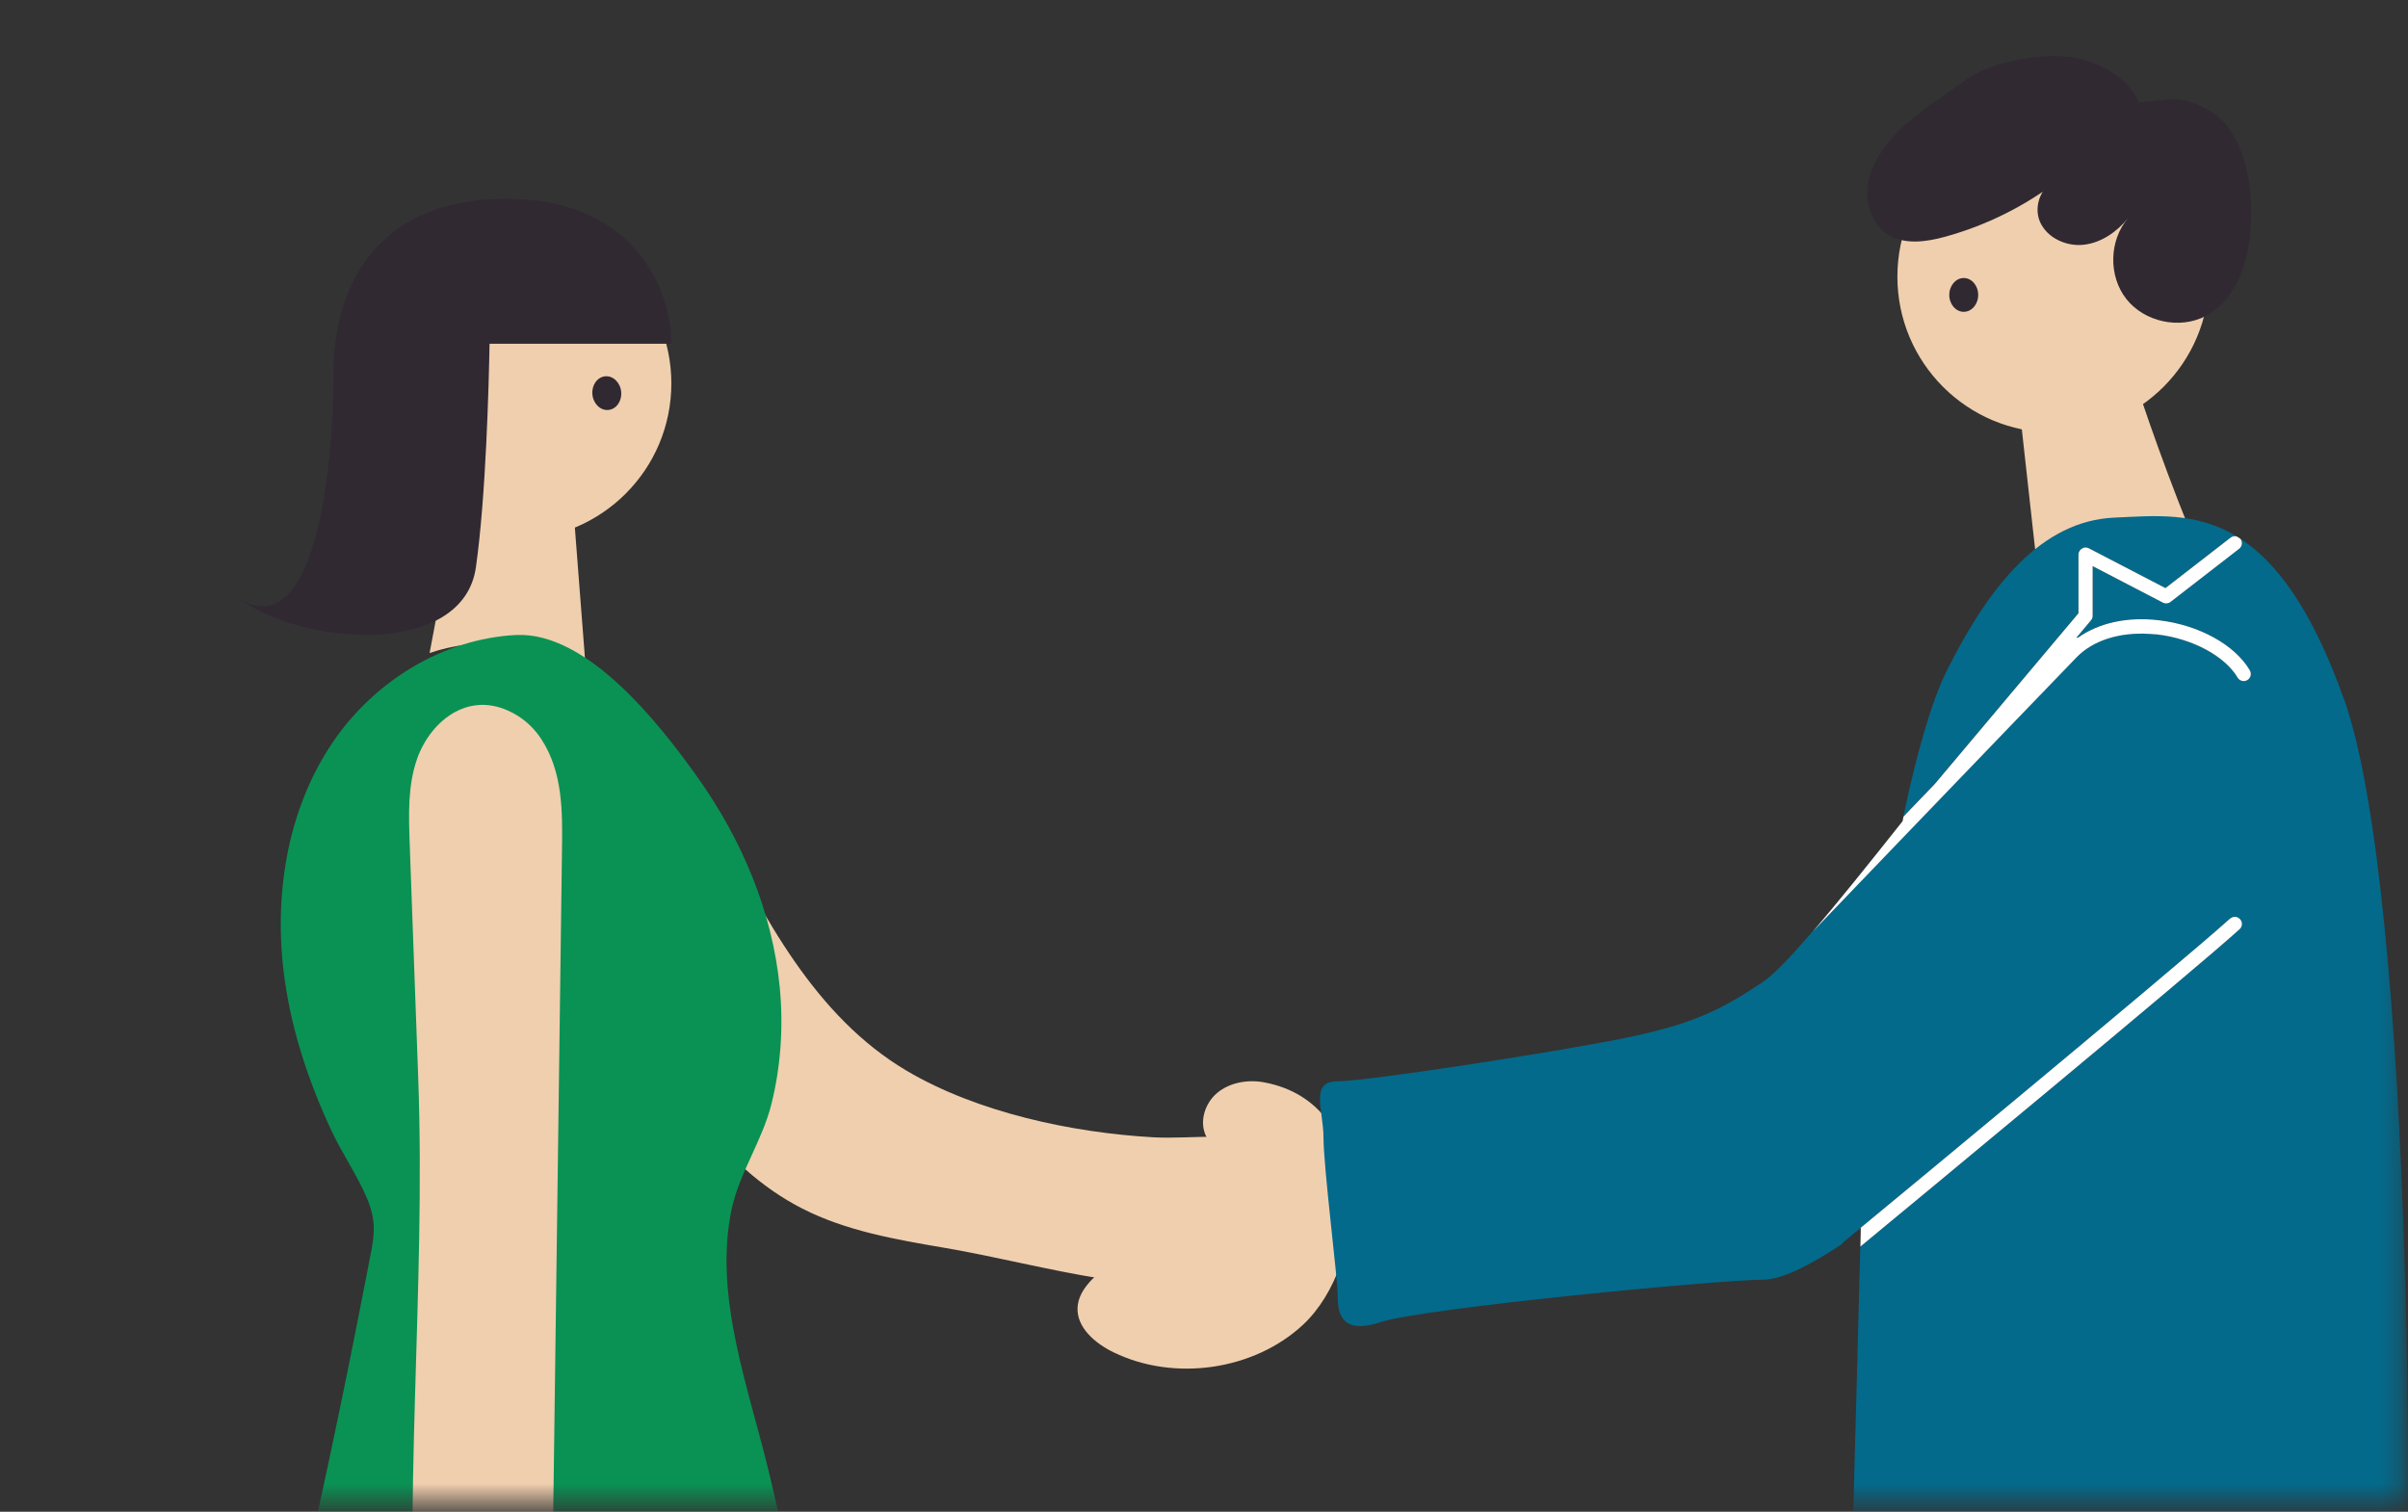 <svg width="129" height="81" viewBox="0 0 129 81" fill="none" xmlns="http://www.w3.org/2000/svg">
<rect x="0" y="0" width="129" height="81" fill="#333333" stroke="none"/>
<mask id="mask0_477_226" style="mask-type:luminance" maskUnits="userSpaceOnUse" x="0" y="0" width="129" height="81">
<path d="M128.73 0.5H0.27V80.5H128.73V0.5Z" fill="white"/>
</mask>
<g mask="url(#mask0_477_226)">
<path d="M38.336 44.005C40.878 49.103 43.673 54.479 48.581 57.376C52.35 59.601 57.409 60.687 61.772 60.935C63.959 61.057 66.583 60.522 68.579 61.603C70.449 62.615 71.613 65.318 69.987 67.095C69.315 67.83 68.317 68.162 67.357 68.41C61.923 69.807 56.046 67.782 50.597 66.857C47.987 66.413 45.333 65.956 42.977 64.753C38.545 62.489 35.814 57.956 33.316 53.651" fill="#F0CFAE"/>
<path d="M67.713 57.99C66.841 57.829 65.872 57.999 65.205 58.559C64.538 59.12 64.236 60.103 64.611 60.877C64.986 61.651 66.086 62.056 66.851 61.622C64.324 63.702 61.796 65.781 59.264 67.865C58.549 68.454 57.774 69.15 57.726 70.056C57.672 71.127 58.666 71.979 59.664 72.461C62.916 74.039 67.177 73.421 69.797 70.986C73.327 67.704 73.824 59.11 67.708 57.99H67.713Z" fill="#F0CFAE"/>
<path d="M109.997 23.174C114.609 23.174 118.348 19.435 118.348 14.823C118.348 10.211 114.609 6.472 109.997 6.472C105.385 6.472 101.646 10.211 101.646 14.823C101.646 19.435 105.385 23.174 109.997 23.174Z" fill="#F0CFAE"/>
<path d="M107.962 19.843C108.352 23.358 108.742 26.879 109.131 30.395C110.616 28.5 114.833 27.78 117.209 28.16C115.69 24.361 114.512 20.914 113.47 17.549" fill="#F0CFAE"/>
<path d="M101.637 7.091C100.906 7.845 100.273 8.746 100.083 9.778C99.893 10.811 100.244 11.994 101.13 12.559C102.026 13.133 103.195 12.963 104.217 12.681C106.428 12.072 108.522 11.025 110.338 9.618C109.408 9.803 108.907 10.991 109.277 11.867C109.647 12.739 110.679 13.216 111.619 13.114C112.563 13.012 113.401 12.427 114 11.692C112.982 12.88 112.943 14.794 113.912 16.021C114.881 17.248 116.751 17.657 118.144 16.941C119.96 16.011 120.564 13.698 120.598 11.658C120.627 10.017 120.359 8.181 119.366 6.833C118.855 6.136 118.129 5.708 117.316 5.45C116.469 5.182 115.48 5.42 114.599 5.493C113.834 3.872 111.95 3.02 110.158 3C108.643 2.986 106.477 3.409 105.23 4.33C104.047 5.201 102.669 6.024 101.637 7.091Z" fill="#302932"/>
<path d="M105.201 16.707C105.628 16.707 105.975 16.302 105.975 15.802C105.975 15.302 105.628 14.896 105.201 14.896C104.773 14.896 104.426 15.302 104.426 15.802C104.426 16.302 104.773 16.707 105.201 16.707Z" fill="#302932"/>
<path d="M27.614 28.895C32.226 28.895 35.965 25.156 35.965 20.544C35.965 15.932 32.226 12.193 27.614 12.193C23.002 12.193 19.263 15.932 19.263 20.544C19.263 25.156 23.002 28.895 27.614 28.895Z" fill="#F0CFAE"/>
<path d="M30.55 25.092C30.823 28.623 31.096 32.148 31.369 35.678C29.557 34.096 25.277 34.174 23.013 34.992C23.797 30.979 24.313 27.371 24.707 23.87" fill="#F0CFAE"/>
<path d="M32.595 21.965C33.02 21.924 33.326 21.486 33.277 20.988C33.228 20.491 32.843 20.121 32.418 20.163C31.992 20.204 31.687 20.642 31.736 21.14C31.785 21.637 32.169 22.007 32.595 21.965Z" fill="#302932"/>
<path d="M125.56 37.436C123.821 32.562 121.918 30.088 119.994 28.846C120.004 28.856 120.014 28.861 120.018 28.866C120.145 29.031 120.116 29.27 119.95 29.396L116.274 32.245C116.157 32.337 115.996 32.352 115.865 32.284L112.101 30.326V32.985C112.101 33.073 112.072 33.16 112.013 33.229L111.225 34.168L111.327 34.154C112.447 33.37 113.971 33.029 115.651 33.229C117.793 33.482 119.707 34.533 120.52 35.907C120.627 36.087 120.569 36.321 120.389 36.428C120.208 36.535 119.975 36.476 119.868 36.296C119.181 35.137 117.452 34.207 115.563 33.983C115.422 33.964 115.286 33.959 115.149 33.954C113.537 33.852 112.125 34.3 111.234 35.215C109.924 36.564 105.474 41.195 101.69 45.129C99.865 47.028 98.194 48.767 97.113 49.896C95.945 51.25 95.005 52.243 94.435 52.618C92.156 54.137 90.642 54.897 86.844 55.657C83.051 56.416 73.181 57.935 71.661 57.935C70.142 57.935 70.902 59.455 70.902 60.974C70.902 62.493 71.661 68.565 71.661 69.325C71.661 70.084 71.661 71.604 73.94 70.844C76.219 70.084 92.161 68.565 94.435 68.565C95.482 68.565 97.016 67.757 98.662 66.666C98.686 66.627 98.71 66.588 98.749 66.559C98.774 66.54 99.115 66.257 99.684 65.785C101.238 64.499 104.534 61.773 108.025 58.87C112.856 54.853 118.046 50.51 119.463 49.224C119.619 49.083 119.858 49.093 119.999 49.249C120.14 49.404 120.131 49.643 119.975 49.784C117.384 52.131 102.372 64.548 99.66 66.788C99.46 74.822 98.993 91.071 98.993 92.853C98.993 95.132 100.512 95.132 100.512 95.132C100.512 95.132 125.565 92.853 127.084 92.853C128.603 92.853 128.603 92.094 128.603 92.094C129.363 86.781 129.363 48.065 125.565 37.436H125.56Z" fill="#036A8B"/>
<path d="M103.643 42.004L110.095 34.335L111.342 32.854V29.714C111.342 29.582 111.41 29.456 111.527 29.387C111.639 29.319 111.78 29.314 111.897 29.373L116.002 31.506L119.488 28.803C119.595 28.72 119.727 28.71 119.843 28.75C117.618 27.391 115.364 27.644 113.289 27.732C109.37 27.897 106.579 31.364 104.301 35.917C103.458 37.602 102.655 40.465 101.968 43.742C102.236 43.46 102.509 43.177 102.781 42.895C103.069 42.598 103.356 42.296 103.643 41.999V42.004Z" fill="#036A8B"/>
<path d="M120.525 35.912C119.712 34.539 117.798 33.487 115.656 33.234C113.976 33.034 112.447 33.37 111.332 34.159L111.23 34.174L112.018 33.234C112.077 33.166 112.106 33.078 112.106 32.99V30.332L115.87 32.289C116.001 32.357 116.162 32.343 116.279 32.25L119.955 29.402C120.121 29.275 120.15 29.037 120.023 28.871C120.019 28.861 120.004 28.856 119.999 28.852C119.95 28.817 119.897 28.783 119.848 28.754C119.731 28.71 119.595 28.725 119.493 28.808L116.006 31.51L111.901 29.377C111.785 29.314 111.643 29.319 111.531 29.392C111.419 29.46 111.346 29.582 111.346 29.718V32.859L110.1 34.339L103.648 42.008C103.361 42.305 103.073 42.607 102.786 42.904C102.513 43.187 102.241 43.469 101.973 43.752C101.953 43.834 101.939 43.917 101.924 44C100.176 46.206 98.491 48.309 97.118 49.906C98.199 48.782 99.869 47.038 101.695 45.139C105.479 41.205 109.929 36.574 111.239 35.225C112.125 34.31 113.542 33.862 115.154 33.964C115.29 33.974 115.427 33.979 115.568 33.993C117.457 34.218 119.186 35.148 119.873 36.306C119.98 36.487 120.213 36.545 120.393 36.438C120.574 36.331 120.632 36.097 120.525 35.917V35.912Z" fill="white"/>
<path d="M119.464 49.22C118.042 50.505 112.856 54.849 108.026 58.866C104.534 61.768 101.238 64.5 99.684 65.78C99.684 65.844 99.684 65.897 99.684 65.965C99.68 66.228 99.67 66.506 99.665 66.788C102.377 64.548 117.389 52.132 119.98 49.785C120.136 49.643 120.145 49.405 120.004 49.249C119.863 49.093 119.624 49.078 119.468 49.225L119.464 49.22Z" fill="white"/>
<path d="M35.964 18.417C35.964 15.388 33.856 10.65 27.16 10.65C20.465 10.65 17.855 14.935 17.855 20.155C17.855 25.375 16.828 34.51 12.82 32.085C16.453 34.695 24.823 35.153 25.495 30.395C26.036 26.578 26.187 20.618 26.226 18.417H35.964Z" fill="#302932"/>
<path d="M46.292 141.781C48.23 141.601 50.334 141.318 51.697 139.935C53.635 137.973 53.241 134.779 52.71 132.076C50.363 120.2 47.875 108.353 45.241 96.54C43.941 90.697 42.601 84.859 41.228 79.03C40.167 74.516 38.2 69.515 39.193 64.802C39.602 62.849 40.839 61.126 41.331 59.139C41.832 57.113 41.973 54.995 41.774 52.916C41.384 48.86 39.738 44.979 37.377 41.658C35.351 38.809 31.47 33.833 27.643 34.023C23.747 34.218 20.095 36.487 17.899 39.666C15.348 43.357 14.622 48.105 15.26 52.546C15.659 55.336 16.565 58.024 17.753 60.575C18.323 61.797 19.122 62.942 19.648 64.174C20.266 65.625 20.003 66.433 19.691 68.05C18.518 74.151 17.237 80.228 15.849 86.285C13.074 98.395 9.87 110.408 6.242 122.294C4.285 128.711 2.206 135.09 0.005 141.43C-0.253 142.175 10.332 142.248 11.185 142.195C14.364 142 17.748 142.74 20.991 142.784C29.435 142.901 37.883 142.565 46.292 141.781Z" fill="#0A9254"/>
<path d="M23.665 101.219C23.524 100.708 23.417 100.187 23.324 99.626C22.896 97.133 22.599 94.626 22.404 92.103C21.523 80.661 22.823 69.193 22.404 57.741C22.253 53.543 22.102 49.341 21.946 45.144C21.893 43.634 21.844 42.076 22.346 40.654C23.076 38.585 25.257 36.803 27.741 38.356C28.247 38.672 28.676 39.106 29.002 39.607C30.146 41.36 30.136 43.469 30.107 45.489C29.927 58.992 29.752 72.495 29.572 85.997C29.552 87.653 29.611 89.299 30.132 90.881C30.648 92.439 31.729 93.769 32.634 95.142C32.917 95.57 33.204 96.018 33.282 96.525C33.404 97.319 32.98 97.927 32.191 97.645C31.5 97.396 30.93 96.768 30.945 95.999C30.925 97.489 31.656 99.086 32.167 100.459C32.683 101.847 32.216 103.683 31.558 104.993C30.964 106.181 29.834 107.193 28.51 107.262C27.356 107.325 26.246 106.653 25.549 105.728C24.868 104.817 24.678 103.722 24.206 102.714C23.972 102.212 23.797 101.72 23.655 101.219H23.665Z" fill="#F0CFAE"/>
</g>
</svg>
